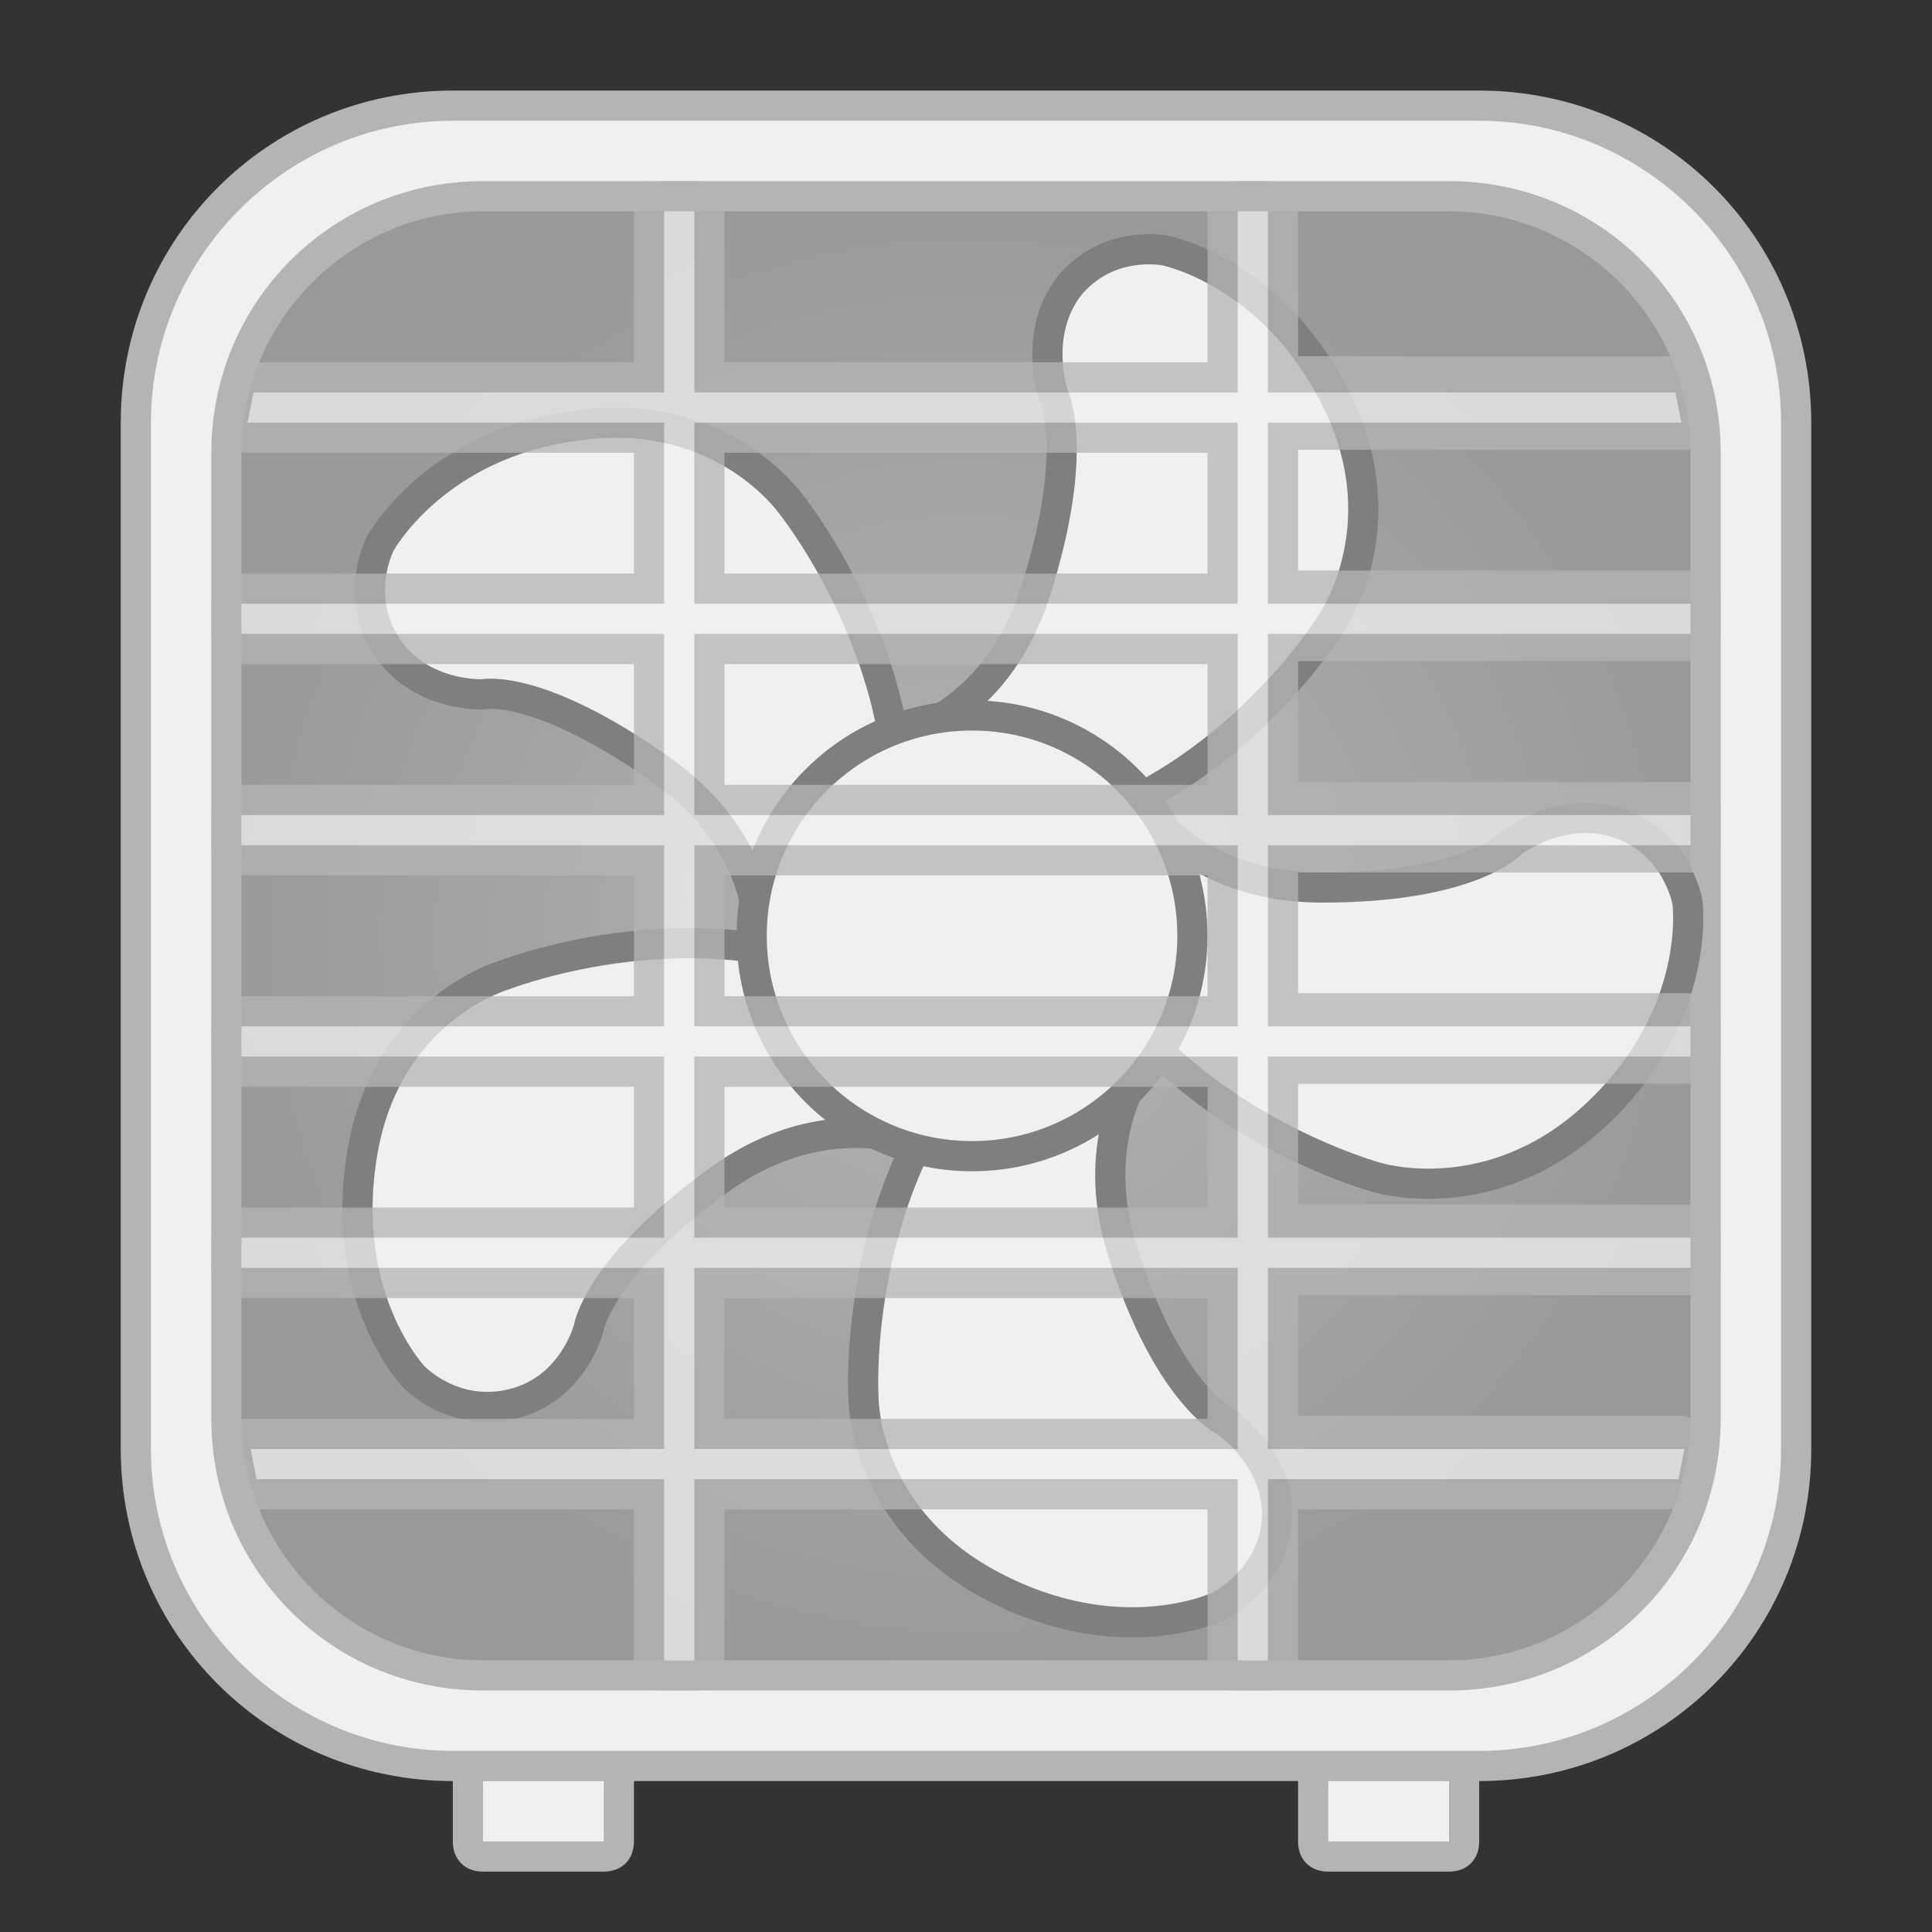 <?xml version="1.0"?>
<svg xmlns="http://www.w3.org/2000/svg" width="64" height="64" viewBox="0 0 64 64" style="enable-background:new 0 0 64 64">
  <rect x="0" y="0" width="64" height="64" fill="#333333" stroke="none"/>
  <defs>
    <radialGradient id="0" cx="32" cy="31" r="24.5" gradientUnits="userSpaceOnUse">
      <stop style="stop-color:#b4b4b4"/>
      <stop offset="1" style="stop-color:#999"/>
    </radialGradient>
  </defs>
  <path d="m16 61.5c-.3 0-.5-.2-.5-.5v-2c0-.3.2-.5.5-.5h4c.3 0 .5.2.5.5v2c0 .3-.2.5-.5.5h-4" style="fill:#f0f0f0"/>
  <path d="m20 59v2h-4v-2h4m0-1h-4c-.6 0-1 .4-1 1v2c0 .6.4 1 1 1h4c.6 0 1-.4 1-1v-2c0-.6-.4-1-1-1z" style="fill:#b4b4b4"/>
  <path d="m44 61.5c-.3 0-.5-.2-.5-.5v-2c0-.3.2-.5.5-.5h4c.3 0 .5.2.5.5v2c0 .3-.2.5-.5.5h-4" style="fill:#f0f0f0"/>
  <path d="m48 59v2h-4v-2h4m0-1h-4c-.6 0-1 .4-1 1v2c0 .6.4 1 1 1h4c.6 0 1-.4 1-1v-2c0-.6-.4-1-1-1z" style="fill:#b4b4b4"/>
  <path d="M15,58.5C9.2,58.5,4.5,53.8,4.5,48V14C4.5,8.2,9.2,3.5,15,3.5h34c5.8,0,10.5,4.7,10.5,10.5v34   c0,5.8-4.7,10.5-10.5,10.5H15z" style="fill:#f0f0f0"/>
  <path d="m49 4c5.5 0 10 4.5 10 10v34c0 5.5-4.5 10-10 10h-34c-5.5 0-10-4.5-10-10v-34c0-5.5 4.5-10 10-10h34m0-1h-34c-6.1 0-11 4.9-11 11v34c0 6.1 4.9 11 11 11h34c6.1 0 11-4.9 11-11v-34c0-6.1-4.9-11-11-11z" style="fill:#b4b4b4"/>
  <path d="m16 55.5c-4.7 0-8.5-3.8-8.5-8.5v-32c0-4.7 3.8-8.5 8.5-8.5h32c4.7 0 8.5 3.8 8.5 8.5v32c0 4.7-3.8 8.5-8.5 8.5h-32" style="fill:url(#0)"/>
  <path d="m48 7c4.4 0 8 3.6 8 8v32c0 4.4-3.6 8-8 8h-32c-4.4 0-8-3.6-8-8v-32c0-4.4 3.6-8 8-8h32m0-1h-32c-5 0-9 4-9 9v32c0 5 4 9 9 9h32c5 0 9-4 9-9v-32c0-5-4-9-9-9z" style="fill:#b4b4b4"/>
  <g style="fill:#f0f0f0;stroke-miterlimit:10;stroke:#7f7f7f;stroke-linecap:round;stroke-linejoin:round">
    <path d="m28.8 24.7c0 0 4-.4 5.5-5.1s.6-6.5.6-6.5-.7-2 .5-3.6c1.3-1.6 3.2-1.2 3.2-1.2s3.6.7 5.7 5c2.1 4.3-.3 7.5-.3 7.5s-2.9 4.6-8 6.4c-5 1.8-7.2-2.5-7.2-2.5z"/>
    <path d="m38.7 34.1c0 0-3 2.7-1.5 7.4 1.5 4.7 3.4 5.6 3.4 5.6s1.8 1.2 1.7 3.2-1.9 2.9-1.9 2.9-3.3 1.6-7.6-.7-4.2-6.3-4.2-6.3-.3-5.4 2.7-9.9 7.4-2.2 7.4-2.2z"/>
    <path d="m31.3 38.2c0 0-3.5-2-7.5.9-4 2.9-4.3 4.9-4.3 4.9s-.5 2-2.5 2.5-3.3-.9-3.3-.9-2.5-2.6-1.7-7.4 4.7-5.9 4.7-5.9 5.1-2 10.2-.5c5.2 1.6 4.4 6.4 4.4 6.4z"/>
    <path d="m25.1 32.3c0 0 .9-3.9-3.2-6.8s-5.9-2.5-5.9-2.5-2.1.1-3.2-1.6c-1.1-1.7-.2-3.4-.2-3.4s1.8-3.3 6.5-3.9c4.8-.7 7.1 2.6 7.1 2.6s3.4 4.2 3.6 9.6-4.7 6-4.7 6z"/>
    <path d="m37.2 25.7c0 0 1.6 3.7 6.6 3.7s6.3-1.5 6.3-1.5 1.7-1.3 3.6-.6 2.2 2.6 2.2 2.6.5 3.7-3 7c-3.5 3.3-7.3 2.1-7.3 2.1s-5.2-1.4-8.5-5.6c-3.4-4.2.1-7.7.1-7.7z"/>
    <circle cx="32.2" cy="31" r="7.3"/>
  </g>
  <g style="opacity:.75">
    <path d="m41 55.5c-.3 0-.5-.2-.5-.5v-5.5h-17v5.5c0 .3-.2.5-.5.5h-1c-.3 0-.5-.2-.5-.5v-5.5h-13c-.2 0-.4-.2-.5-.4l-.2-1c0-.1 0-.3.1-.4s.2-.2.4-.2h13.2v-5h-13.5c-.3 0-.5-.2-.5-.5v-1c0-.3.2-.5.5-.5h13.5v-5h-13.5c-.3 0-.5-.2-.5-.5v-1c0-.3.2-.5.5-.5h13.5v-5h-13.5c-.3 0-.5-.2-.5-.5v-1c0-.3.2-.5.5-.5h13.5v-5h-13.5c-.3 0-.5-.2-.5-.5v-1c0-.3.2-.5.5-.5h13.5v-5h-13.3c-.2 0-.3-.1-.4-.2s-.1-.3 0-.4l.2-1c.1-.2.3-.4.5-.4h13v-5.5c0-.3.2-.5.5-.5h1c.3 0 .5.2.5.5v5.5h17v-5.5c0-.3.2-.5.5-.5h1c.3 0 .5.2.5.5v5.5h13c.2 0 .4.2.5.4l.2 1c0 .1 0 .3-.1.4s-.2.2-.4.2h-13.2v5h13.5c.3 0 .5.2.5.5v1c0 .3-.2.5-.5.5h-13.5v5h13.5c.3 0 .5.2.5.5v1c0 .3-.2.5-.5.5h-13.5v5h13.5c.3 0 .5.2.5.5v1c0 .3-.2.5-.5.5h-13.5v5h13.5c.3 0 .5.2.5.5v1c0 .3-.2.5-.5.5h-13.5v5h13.2c.2 0 .3.1.4.2s.1.3.1.4l-.2 1c-.1.2-.3.4-.5.4h-13v5.5c0 .3-.2.5-.5.5h-1m-.5-8v-5h-17v5h17m0-7v-5h-17v5h17m0-7v-5h-17v5h17m0-7v-5h-17v5h17m0-7v-5h-17v5h17" style="fill:#f0f0f0"/>
    <path d="m42 7v6h13.5l.2 1h-13.7v6h14v1h-14v6h14v1h-14v6h14v1h-14v6h14v1h-14v6h13.8l-.2 1h-13.6v6h-1v-6h-18v6h-1v-6h-13.5l-.2-1h13.7v-6h-14v-1h14v-6h-14v-1h14v-6h-14v-1h14v-6h-14v-1h14v-6h-13.8l.2-1h13.6v-6h1v6h18v-6h1m-19 13h18v-6h-18v6m0 7h18v-6h-18v6m0 7h18v-6h-18v6m0 7h18v-6h-18v6m0 7h18v-6h-18v6m19-42h-1c-.6 0-1 .4-1 1v5h-16v-5c0-.6-.4-1-1-1h-1c-.6 0-1 .4-1 1v5h-12.5c-.5 0-.9.3-1 .8l-.2 1c-.1.3 0 .6.2.9.2.2.4.3.7.3h12.8v4h-13c-.6 0-1 .4-1 1v1c0 .6.4 1 1 1h13v4h-13c-.6 0-1 .4-1 1v1c0 .6.4 1 1 1h13v4h-13c-.6 0-1 .4-1 1v1c0 .6.4 1 1 1h13v4h-13c-.6 0-1 .4-1 1v1c0 .6.4 1 1 1h13v4h-12.8c-.3 0-.6.1-.8.4-.2.2-.3.6-.2.9l.2 1c.2.4.6.7 1.1.7h12.5v5c0 .6.4 1 1 1h1c.6 0 1-.4 1-1v-5h16v5c0 .6.4 1 1 1h1c.6 0 1-.4 1-1v-5h12.5c.5 0 .9-.3 1-.8l.2-1c.1-.3 0-.6-.2-.9-.2-.2-.5-.4-.8-.4h-12.7v-4h13c.6 0 1-.4 1-1v-1c0-.6-.4-1-1-1h-13v-4h13c.6 0 1-.4 1-1v-1c0-.6-.4-1-1-1h-13v-4h13c.6 0 1-.4 1-1v-1c0-.6-.4-1-1-1h-13v-4h13c.6 0 1-.4 1-1v-1c0-.6-.4-1-1-1h-13v-4h12.8c.3 0 .6-.1.8-.4.2-.2.3-.6.2-.9l-.2-1c-.1-.4-.5-.8-1-.8h-12.6v-4.8c0-.6-.4-1-1-1zm-18 9h16v4h-16v-4m0 7h16v4h-16v-4m0 7h16v4h-16v-4m0 7h16v4h-16v-4m0 7h16v4h-16v-4" style="fill:#b4b4b4"/>
  </g>
</svg>
